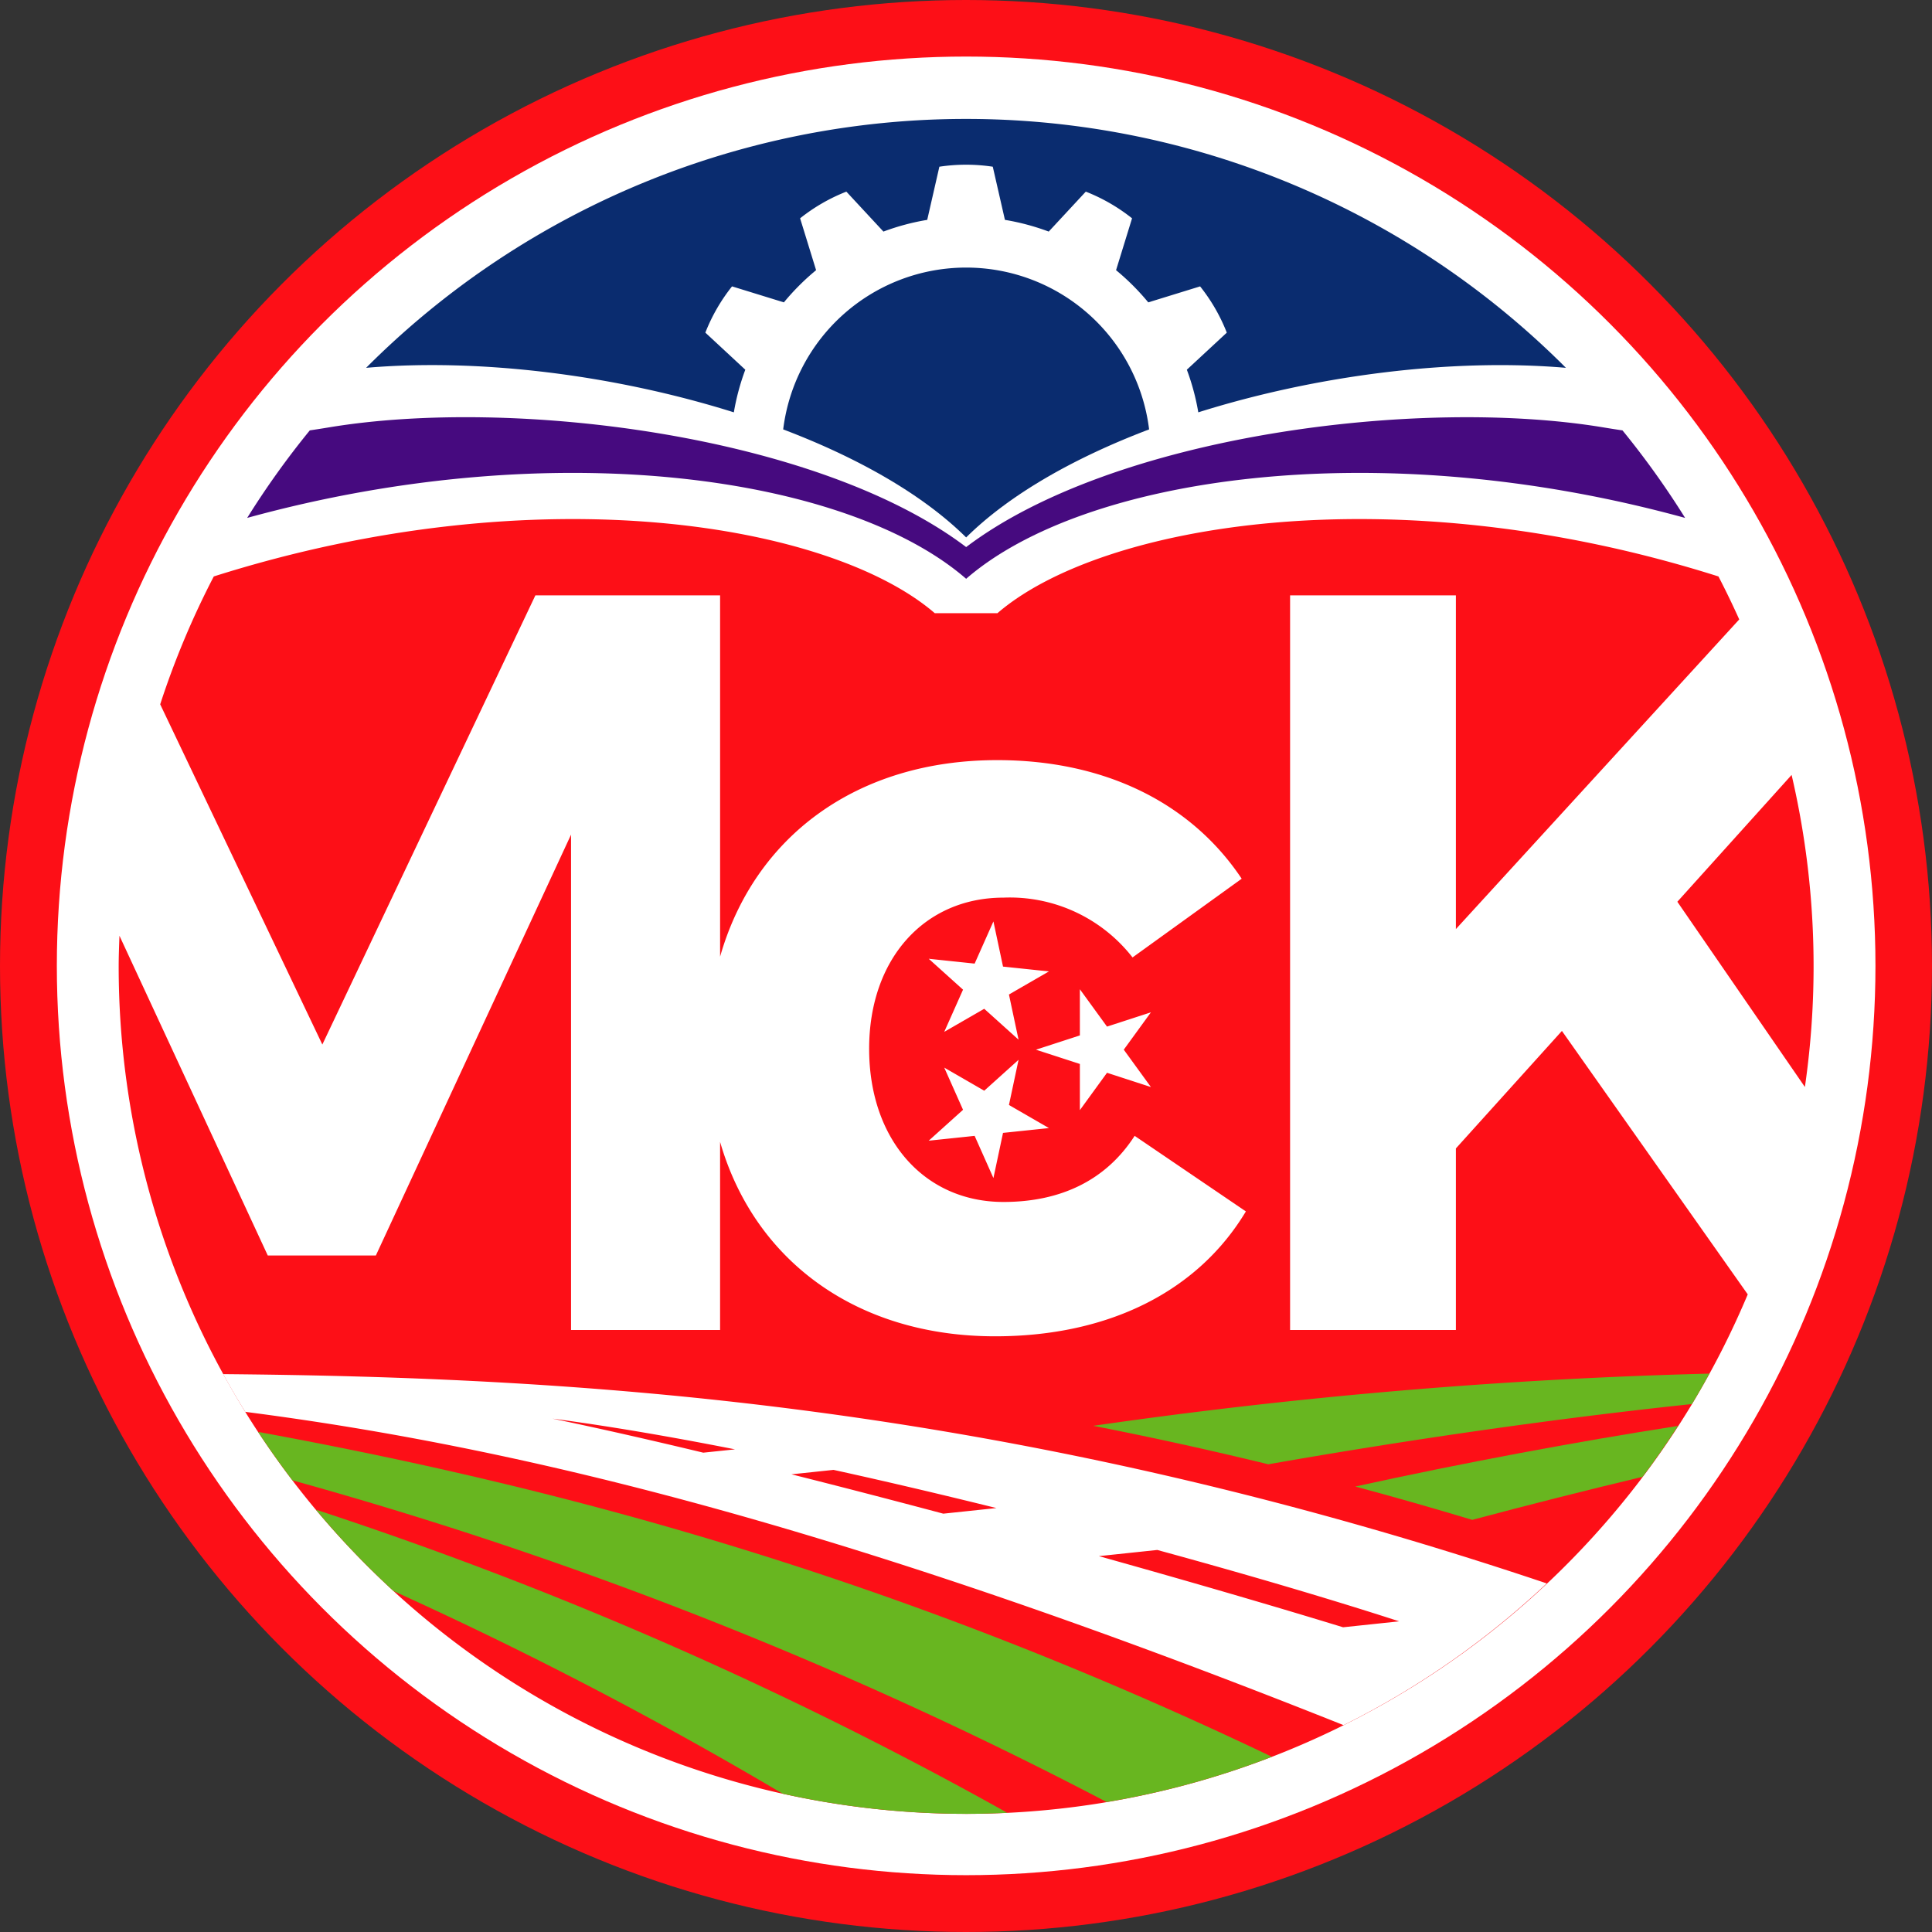 <svg xmlns="http://www.w3.org/2000/svg" width="210" height="210" viewBox="0 0 210 210">
  <rect x="0" y="0" width="210" height="210" fill="#333333" stroke="none"/>
  <g id="McKenzie_Emblem" data-name="McKenzie Emblem" transform="translate(105 105)">
    <g id="Group_380" data-name="Group 380" transform="translate(-105 -105)">
      <circle id="Ellipse_5" data-name="Ellipse 5" cx="105" cy="105" r="105" transform="translate(0 0)" fill="#fd0f17"/>
      <g id="Group_379" data-name="Group 379" transform="translate(6.178 6.147)">
        <circle id="Ellipse_6" data-name="Ellipse 6" cx="98.838" cy="98.838" r="98.838" fill="#fff"/>
        <g id="Group_377" data-name="Group 377" transform="translate(6.722 6.78)">
          <path id="Path_181" data-name="Path 181" d="M282.964,100.762a20.037,20.037,0,0,0-39.774,0c8.11,3.077,15.152,7.058,19.887,11.743C267.812,107.82,274.854,103.839,282.964,100.762Z" transform="translate(-170.961 -67.015)" fill="#0a2c6f"/>
          <path id="Path_182" data-name="Path 182" d="M153.68,68.907a25.394,25.394,0,0,1,1.245-4.633l-4.342-4.03a19.454,19.454,0,0,1,2.9-5.028l5.637,1.738a25.827,25.827,0,0,1,3.5-3.5l-1.738-5.636a19.422,19.422,0,0,1,5.028-2.9l4.029,4.342a25.426,25.426,0,0,1,4.76-1.273l1.32-5.778a19.464,19.464,0,0,1,5.806,0l1.32,5.778a25.422,25.422,0,0,1,4.761,1.273l4.029-4.342a19.463,19.463,0,0,1,5.028,2.9l-1.738,5.637a25.823,25.823,0,0,1,3.5,3.5l5.636-1.738a19.426,19.426,0,0,1,2.9,5.028l-4.342,4.029a25.373,25.373,0,0,1,1.245,4.633c12.879-4.048,27.6-5.9,39.958-4.838a92.107,92.107,0,0,0-130.413,0C126.076,63,140.8,64.859,153.68,68.907Z" transform="translate(-86.814 -37.015)" fill="#0a2c6f"/>
          <path id="Path_183" data-name="Path 183" d="M534.706,274.635a91.66,91.66,0,0,0-1.445-33.92L520.841,254.5Z" transform="translate(-351.421 -169.41)" fill="#fd0f17"/>
          <path id="Path_184" data-name="Path 184" d="M154.9,147.2c12.72-11.054,44.469-15.878,78.149-6.618a92.523,92.523,0,0,0-6.807-9.513c-.68-.1-1.373-.209-2.088-.328-20.119-3.337-53.213.865-69.253,13.011C138.859,131.6,105.765,127.4,85.646,130.74c-.715.119-1.408.226-2.088.328a92.368,92.368,0,0,0-6.807,9.513C110.429,131.321,142.179,136.145,154.9,147.2Z" transform="translate(-62.784 -97.214)" fill="#460a7f"/>
          <path id="Path_185" data-name="Path 185" d="M193.725,216.9,182.2,229.673v19.734H164.179v-79.85H182.2v36.275L213,172.173q-1.066-2.372-2.259-4.672c-35.509-11.258-67.2-5.65-78.371,3.993h-6.812C114.387,161.851,82.7,156.243,47.19,167.5a91.511,91.511,0,0,0-5.826,13.9L58.99,218.379l23.156-48.823h20.077v39.271c3.739-13.1,14.913-21.362,30.116-21.362,11.749,0,21.1,4.677,26.579,12.891l-11.864,8.556a16.917,16.917,0,0,0-14.03-6.5c-8.556,0-14.6,6.615-14.6,16.426,0,9.925,6.045,16.653,14.6,16.653,6.274,0,11.177-2.395,14.258-7.186l12.092,8.214c-5.134,8.556-14.716,13.574-27.264,13.574-15.017,0-26.155-8.19-29.888-21.133v20.448h-16.2V195.564L64.807,241.308H53.057L36.936,206.553c-.039,1.109-.084,2.215-.084,3.333a92.127,92.127,0,0,0,177.072,35.65Zm-63.834-7.317,2.042-4.585,1.043,4.909,4.991.525-4.347,2.51,1.044,4.909-3.73-3.358L126.588,217l2.042-4.585-3.73-3.358Zm3.085,18.4-1.043,4.909-2.042-4.585-4.991.524,3.73-3.358-2.042-4.585,4.347,2.51,3.73-3.358-1.044,4.909,4.347,2.51ZM149.052,223l-4.773-1.551-2.95,4.061v-5.019l-4.773-1.551,4.773-1.551V212.37l2.95,4.06,4.773-1.551-2.95,4.06Z" transform="translate(-36.852 -117.77)" fill="#fd0f17"/>
        </g>
        <g id="Group_378" data-name="Group 378" transform="translate(21.876 143.158)">
          <path id="Path_186" data-name="Path 186" d="M83.88,449.981a449.088,449.088,0,0,1,88.5,34.965,91.448,91.448,0,0,0,17.959-4.921c-42.086-20.11-78.534-29.5-110.192-35.31Q81.922,447.416,83.88,449.981Z" transform="translate(-80.143 -438.378)" fill="#68b620"/>
          <path id="Path_187" data-name="Path 187" d="M106.528,477.708a435.243,435.243,0,0,1,42.284,22.019,92.356,92.356,0,0,0,19.945,2.19c1.5,0,2.992-.042,4.475-.113a425.282,425.282,0,0,0-75.161-32.952A92.554,92.554,0,0,0,106.528,477.708Z" transform="translate(-91.795 -454.065)" fill="#68b620"/>
          <path id="Path_188" data-name="Path 188" d="M433.534,453.059c6.181-1.649,12.4-3.218,18.518-4.68,1.355-1.793,2.632-3.645,3.855-5.536-11.309,1.767-23.177,3.985-35.089,6.591Q427.075,451.113,433.534,453.059Z" transform="translate(-301.564 -437.161)" fill="#68b620"/>
          <path id="Path_189" data-name="Path 189" d="M339.451,432.288q9.28,1.809,19.038,4.181c15.6-2.745,31.621-5.028,46.041-6.546q.987-1.632,1.9-3.311A570.221,570.221,0,0,0,339.451,432.288Z" transform="translate(-248.68 -426.612)" fill="#68b620"/>
        </g>
        <path id="Path_190" data-name="Path 190" d="M69.289,426.77q1.146,2.084,2.4,4.1c30.776,3.966,66.412,12.92,119.387,34.056a92.278,92.278,0,0,0,22.084-15.406C154.543,429.825,107.9,427.112,69.289,426.77Zm52.189,8.538c-5.837-1.4-11.384-2.66-16.394-3.7,6.084.8,12.814,1.953,19.844,3.339Zm26.089,6.63c-5.523-1.471-11.08-2.915-16.506-4.277l4.573-.483c5.881,1.29,11.845,2.7,17.708,4.15Zm43.454,12.349c-7.324-2.245-16.552-4.94-26.543-7.733l6.347-.671c10.173,2.777,19.337,5.5,26.292,7.759Z" transform="translate(-51.212 -283.556)" fill="#fff"/>
      </g>
    </g>
  </g>
</svg>

